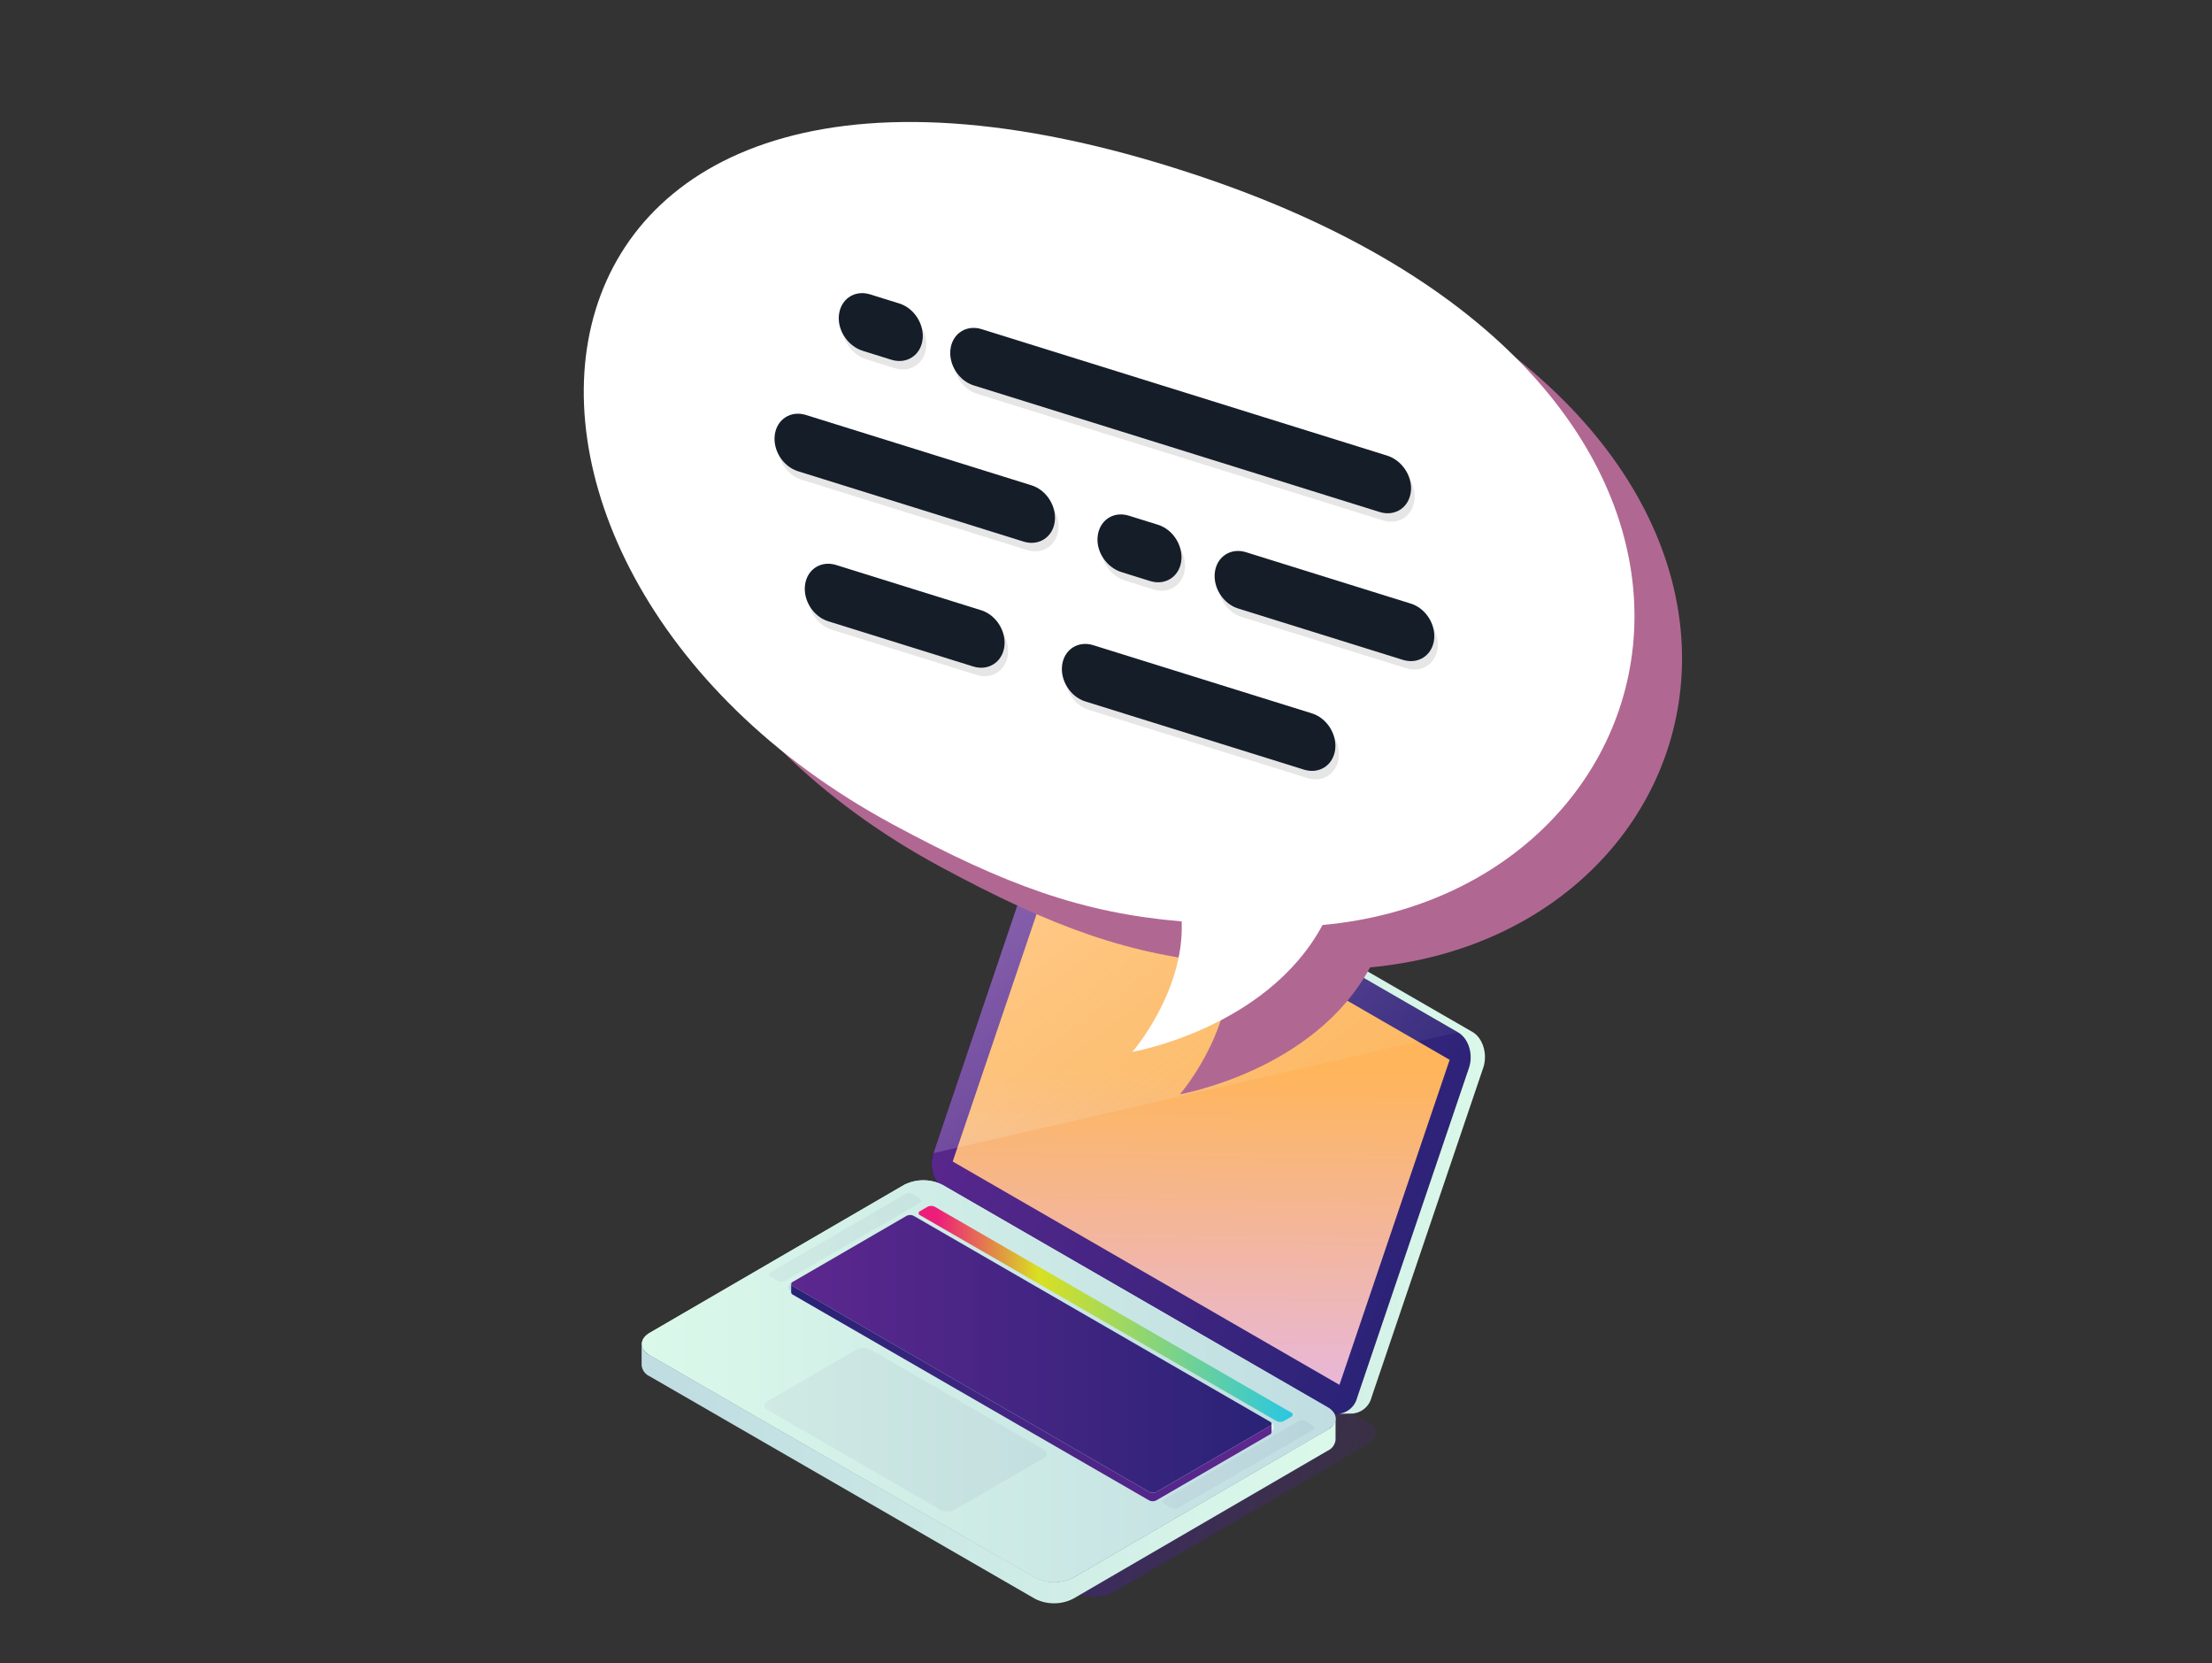 <svg xmlns="http://www.w3.org/2000/svg" xmlns:xlink="http://www.w3.org/1999/xlink" width="1200" height="902" fill="none" viewBox="0 0 1200 902"><rect x="0" y="0" width="1200" height="902" fill="#333333" stroke="none"/><linearGradient id="c" x1="399.069" x2="773.308" y1="858.947" y2="961.118" gradientUnits="userSpaceOnUse"><stop offset="0" stop-color="#292376"/><stop offset="1" stop-color="#5d278f" stop-opacity=".01"/></linearGradient><linearGradient id="a"><stop offset="0" stop-color="#5d278f"/><stop offset="1" stop-color="#292376"/></linearGradient><linearGradient xlink:href="#a" id="d" x1="453.097" x2="727.431" y1="674.153" y2="799.381" gradientUnits="userSpaceOnUse"/><linearGradient id="b"><stop offset="0" stop-color="#dbf9ea"/><stop offset="1" stop-color="#c0dde2"/></linearGradient><linearGradient xlink:href="#b" id="e" x1="800.058" x2="531.363" y1="398.303" y2="407.481" gradientUnits="userSpaceOnUse"/><linearGradient id="f" x1="636.727" x2="634.076" y1="580.674" y2="743.583" gradientUnits="userSpaceOnUse"><stop offset="0" stop-color="#ffb55c"/><stop offset=".302" stop-color="#f8b680"/><stop offset="1" stop-color="#e9b7d4"/></linearGradient><linearGradient xlink:href="#b" id="g" x1="348.097" x2="724.616" y1="858.111" y2="858.111" gradientUnits="userSpaceOnUse"/><linearGradient xlink:href="#b" id="h" x1="348.097" x2="724.616" y1="858.134" y2="858.134" gradientUnits="userSpaceOnUse"/><linearGradient xlink:href="#b" id="i" x1="761.036" x2="557.825" y1="692.772" y2="523.432" gradientUnits="userSpaceOnUse"/><linearGradient xlink:href="#a" id="j" x1="429.211" x2="689.709" y1="809.577" y2="809.577" gradientUnits="userSpaceOnUse"/><linearGradient xlink:href="#a" id="k" x1="708.021" x2="461.852" y1="705.766" y2="624.244" gradientUnits="userSpaceOnUse"/><linearGradient xlink:href="#b" id="l" x1="716.305" x2="370.439" y1="734.589" y2="734.589" gradientUnits="userSpaceOnUse"/><linearGradient id="m" x1="498.378" x2="701.26" y1="771.174" y2="771.174" gradientUnits="userSpaceOnUse"><stop offset=".05" stop-color="#ed1e79"/><stop offset=".32" stop-color="#d9e021"/><stop offset="1" stop-color="#29c7e2"/></linearGradient><linearGradient xlink:href="#a" id="n" x1="630.487" x2="713.093" y1="818.275" y2="818.275" gradientUnits="userSpaceOnUse"/><linearGradient xlink:href="#a" id="o" x1="417.208" x2="499.787" y1="695.115" y2="695.115" gradientUnits="userSpaceOnUse"/><linearGradient xlink:href="#a" id="p" x1="414.644" x2="567.827" y1="819.699" y2="819.699" gradientUnits="userSpaceOnUse"/><linearGradient id="q" x1="428.689" x2="567.327" y1="592.154" y2="776.694" gradientUnits="userSpaceOnUse"><stop offset="0" stop-color="#fff" stop-opacity=".25"/><stop offset="1" stop-color="#dbf9ea" stop-opacity=".01"/></linearGradient><path fill="url(#c)" d="m374.299 742.894 208.968 120.642a22.929 22.929 0 0 0 20.792 0l138.054-80.268c5.634-3.324 5.634-8.706 0-12.03l-208.94-120.67a22.99 22.99 0 0 0-20.821 0L374.214 730.78c-5.634 3.324-5.634 8.734 0 12.058"/><path fill="#160c0c" d="M790.966 559.875c5.776 3.325 8.453 12.03 5.889 19.44L736.224 758.08c-2.507 7.41-9.213 10.735-14.989 7.41L512.268 644.82c-5.776-3.324-8.453-12.03-5.889-19.468l60.631-178.737c2.508-7.41 9.269-10.706 14.904-7.382z"/><path fill="url(#d)" d="M790.967 559.875 581.914 439.233c-5.634-3.324-12.481 0-14.988 7.382L506.379 625.38c-2.507 7.41.141 16.116 5.889 19.44l208.968 120.642c5.775 3.353 12.481 0 14.988-7.382l60.631-178.765c2.508-7.381 0-16.115-5.888-19.44"/><path fill="url(#e)" d="m798.855 559.706-209.08-120.642a9.401 9.401 0 0 0-4.846-1.296l-7.776.169a9.15 9.15 0 0 1 4.761 1.296l209.052 120.642c5.776 3.324 8.453 12.03 5.889 19.44L736.224 758.08a11.608 11.608 0 0 1-10.143 8.706l7.776-.169a11.607 11.607 0 0 0 10.171-8.706l60.603-178.765c2.507-7.382-.141-16.116-5.776-19.44z"/><path fill="url(#f)" d="M786.431 574.779 576.618 453.63l-59.786 176.314 209.813 121.121z"/><path fill="url(#g)" d="M720.278 763.265c5.634 3.324 5.803 8.734 0 12.058l-138.054 80.24a22.901 22.901 0 0 1-20.82 0L352.436 734.922c-5.635-3.325-5.635-8.706 0-12.059l138.053-80.268a23.105 23.105 0 0 1 20.793 0z"/><path fill="url(#h)" d="M720.278 763.264 511.31 642.622a22.995 22.995 0 0 0-20.821 0l-138.053 80.269c-5.635 3.324-5.635 8.705 0 12.03l208.968 120.67a22.987 22.987 0 0 0 20.82 0l138.054-80.268c5.634-3.325 5.634-8.734 0-12.059"/><path fill="url(#i)" d="M625.331 812.795a5.642 5.642 0 0 1-2.818-.677L429.323 700.52a2.62 2.62 0 0 1 0-4.761l61.533-35.753a5.634 5.634 0 0 1 5.409 0l193.303 111.598a2.815 2.815 0 0 1 1.521 2.367 2.815 2.815 0 0 1-1.521 2.366l-61.532 35.781c-.828.457-1.76.69-2.705.677z"/><path fill="url(#j)" d="M688.976 771.041a1.21 1.21 0 0 1 0 2.31l-61.56 35.781a4.452 4.452 0 0 1-4.001 0L430.056 697.506a1.211 1.211 0 0 1 0-2.282l61.701-35.781a4.309 4.309 0 0 1 3.973 0z"/><path fill="url(#k)" d="m688.976 773.351-61.56 35.781a4.452 4.452 0 0 1-4.001 0L430.056 697.506a1.378 1.378 0 0 1-.845-1.155v4.592c.051.509.36.955.817 1.184L623.33 813.696a4.452 4.452 0 0 0 4.001 0l61.645-35.753c.46-.21.772-.651.817-1.155v-4.592a1.407 1.407 0 0 1-.817 1.155z"/><path fill="url(#l)" d="m720.362 775.323-138.053 80.24a22.91 22.91 0 0 1-20.821 0L352.436 734.921a7.325 7.325 0 0 1-4.367-6.057v11.495a7.38 7.38 0 0 0 4.339 6.057l208.995 120.642a22.937 22.937 0 0 0 20.793 0l138.053-80.268a7.271 7.271 0 0 0 4.283-5.973v-11.495a7.353 7.353 0 0 1-4.17 6.001z"/><path fill="url(#m)" d="M700.443 766.082 507.14 654.484a4.482 4.482 0 0 0-3.973 0l-3.972 2.31a1.213 1.213 0 0 0 0 2.311l193.303 111.597a4.307 4.307 0 0 0 3.972 0l3.973-2.31a1.21 1.21 0 0 0 0-2.31"/><path fill="url(#n)" d="m712.248 773.041-3.944-2.254a4.315 4.315 0 0 0-3.973 0l-73.027 42.43a1.212 1.212 0 0 0 0 2.283l3.944 2.282a4.372 4.372 0 0 0 4.001 0l72.999-42.262a1.239 1.239 0 0 0 0-2.338" opacity=".05"/><path fill="url(#o)" d="m498.941 649.92-3.916-2.283a4.372 4.372 0 0 0-4.001 0l-72.999 42.431c-1.099.62-1.099 1.662 0 2.31l3.916 2.254a4.366 4.366 0 0 0 4.001 0l72.999-42.261a1.213 1.213 0 0 0 0-2.311" opacity=".05"/><path fill="url(#p)" d="m566.165 786.142-93.764-54.123a8.733 8.733 0 0 0-7.973 0l-48.149 27.977a2.45 2.45 0 0 0 0 4.621l93.791 54.122a8.735 8.735 0 0 0 7.974 0l48.149-27.977c2.198-1.268 2.198-3.324 0-4.62" opacity=".05"/><path fill="url(#q)" d="M790.966 559.876 581.914 439.234c-5.635-3.325-12.481 0-14.989 7.381l-60.546 178.766z"/><path fill="#b06892" d="M680.786 119.925c331.174 113.405 265.902 385.981 62.476 404.72-30.217 56.191-103.155 68.809-103.155 68.809s28.304-32.521 26.746-70.759c-53.677-4.535-95.009-19.328-156.906-52.732-263.67-142.445-222.692-484.746 170.839-350.038z"/><path fill="#fff" d="M654.985 96.957c331.174 113.405 265.902 385.98 62.476 404.72-30.217 56.191-103.154 68.809-103.154 68.809s28.304-32.522 26.746-70.759c-53.678-4.535-95.009-19.328-156.907-52.732C220.476 304.55 261.455-37.751 654.985 96.957z"/><path fill="#e6e6e6" d="M750.414 282.287c8.482 2.644 16.328-2.673 16.973-11.833.555-8.211-5.229-16.358-12.973-18.773l-219.987-68.582c-8.113-2.529-15.67 2.257-16.852 10.672s4.453 17.315 12.566 19.844zM469.951 194.85l15.57 4.854c8.113 2.529 15.671-2.257 16.853-10.672 1.181-8.415-4.454-17.315-12.567-19.844l-15.857-4.943c-8.481-2.644-16.327 2.673-16.972 11.832-.555 8.212 5.229 16.359 12.973 18.773zm140.357 120.017 15.57 4.854c8.113 2.529 15.67-2.257 16.852-10.672 1.182-8.416-4.453-17.315-12.566-19.844l-15.857-4.944c-8.481-2.644-16.328 2.673-16.973 11.833-.595 8.199 5.23 16.358 12.974 18.773zM574.1 287.652c1.182-8.415-4.454-17.314-12.567-19.844L439.105 229.64c-8.113-2.529-15.671 2.257-16.853 10.673-1.182 8.415 4.454 17.314 12.566 19.843l122.429 38.168c8.113 2.53 15.671-2.257 16.853-10.672zm188.916 74.822c8.113 2.529 15.67-2.257 16.852-10.672s-4.453-17.315-12.566-19.844l-89.445-27.885c-8.113-2.529-15.671 2.257-16.853 10.672-1.181 8.416 4.454 17.315 12.567 19.844zm-228.83-26.932-78.669-24.526c-8.113-2.529-15.671 2.257-16.853 10.672s4.454 17.315 12.567 19.844l78.669 24.526c8.112 2.529 15.67-2.257 16.852-10.673 1.182-8.415-4.454-17.314-12.566-19.843zm43.952 29.628c-1.182 8.415 4.453 17.315 12.566 19.844l118.659 36.993c8.113 2.529 15.671-2.257 16.853-10.673 1.182-8.415-4.454-17.314-12.567-19.843L594.99 354.498c-8.112-2.529-15.67 2.257-16.852 10.672z"/><path fill="#151d28" d="M748.493 277.695c8.482 2.644 16.328-2.673 16.973-11.833.555-8.211-5.229-16.358-12.973-18.772l-219.987-68.583c-8.113-2.529-15.671 2.257-16.852 10.672-1.182 8.416 4.453 17.315 12.566 19.844zM468.03 190.258l15.57 4.854c8.113 2.529 15.67-2.257 16.852-10.672s-4.453-17.314-12.566-19.844l-15.857-4.943c-8.481-2.644-16.328 2.673-16.973 11.832-.554 8.212 5.23 16.359 12.974 18.773zm140.357 120.017 15.57 4.854c8.112 2.529 15.67-2.257 16.852-10.672 1.182-8.416-4.453-17.315-12.566-19.844l-15.857-4.943c-8.481-2.645-16.328 2.673-16.973 11.832-.595 8.199 5.189 16.346 12.974 18.773zm-36.208-27.215c1.182-8.415-4.454-17.314-12.567-19.843l-122.429-38.168c-8.112-2.53-15.67 2.257-16.852 10.672s4.454 17.314 12.566 19.844l122.429 38.168c8.113 2.529 15.671-2.257 16.853-10.673zm188.916 74.822c8.113 2.529 15.67-2.257 16.852-10.672 1.182-8.416-4.453-17.315-12.566-19.844l-89.445-27.885c-8.113-2.529-15.671 2.257-16.853 10.672s4.454 17.315 12.567 19.844zm-228.83-26.932-78.669-24.526c-8.113-2.529-15.671 2.257-16.853 10.672-1.182 8.416 4.454 17.315 12.566 19.844l78.669 24.526c8.113 2.529 15.671-2.257 16.853-10.672 1.182-8.416-4.454-17.315-12.566-19.844zm43.952 29.628c-1.182 8.416 4.453 17.315 12.566 19.844l118.659 36.993c8.113 2.529 15.671-2.257 16.853-10.672 1.182-8.416-4.454-17.315-12.567-19.844l-118.659-36.993c-8.113-2.529-15.67 2.257-16.852 10.672z"/></svg>
